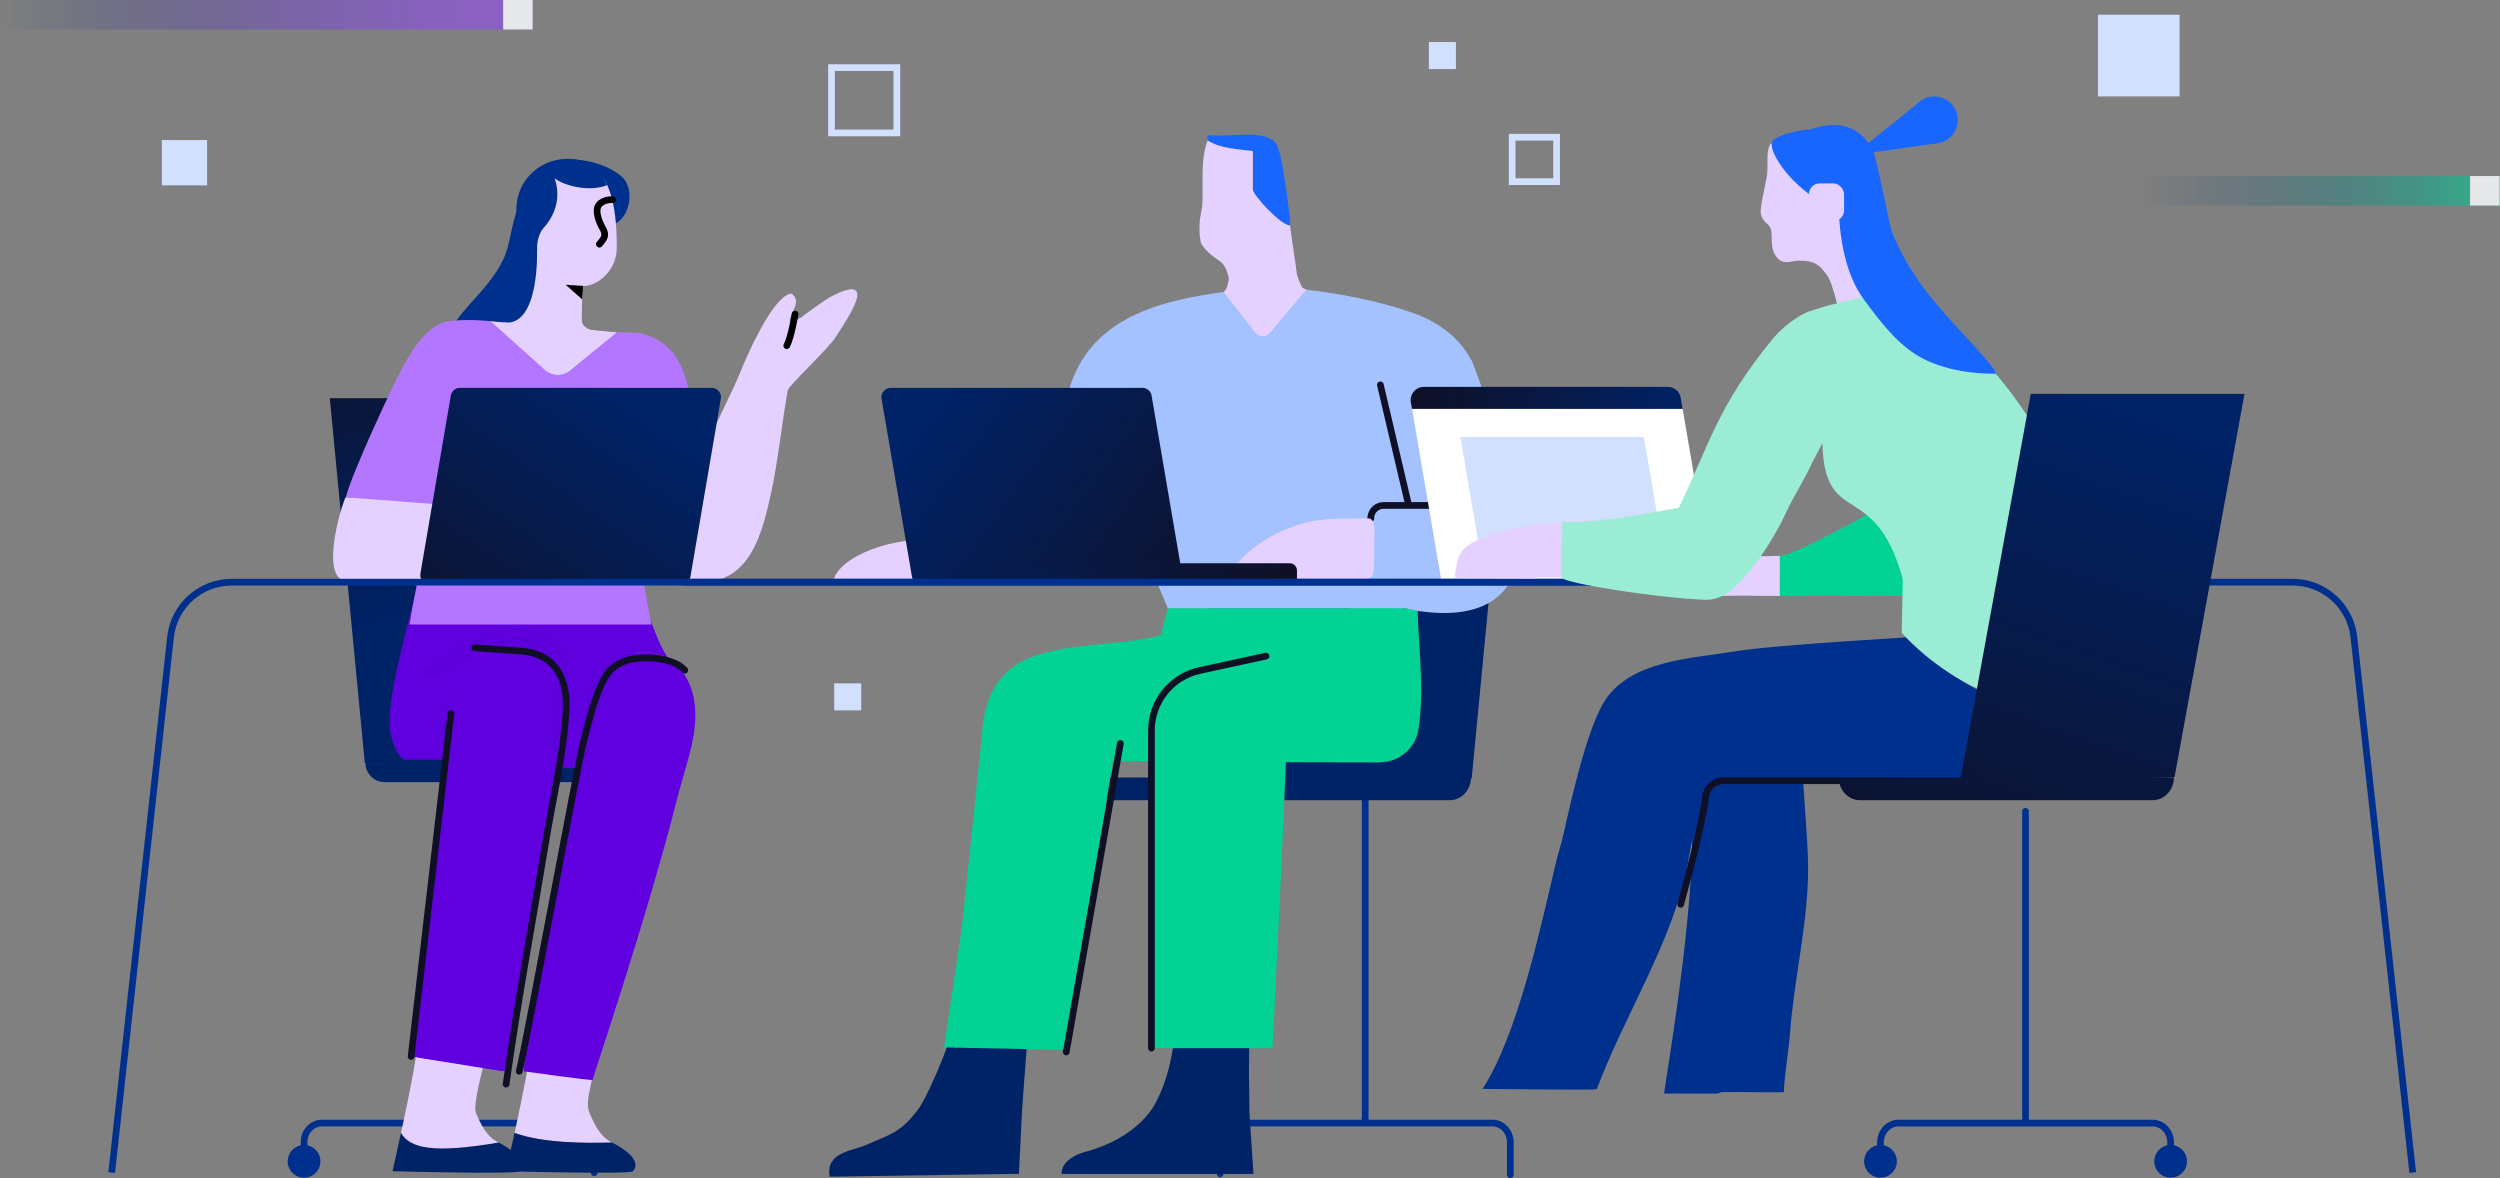 <?xml version="1.0" encoding="UTF-8"?><svg id="b" xmlns="http://www.w3.org/2000/svg" xmlns:xlink="http://www.w3.org/1999/xlink" viewBox="0 0 466.05 219.64"><rect x="0" y="0" width="466.05" height="219.64" fill="#808080" stroke="none"/><defs><style>.q{fill:url(#k);}.r{fill:url(#j);}.s{fill:url(#i);}.t{fill:url(#h);}.u{fill:url(#p);}.v{fill:url(#l);}.w{fill:url(#g);}.x{fill:url(#f);}.y{fill:url(#e);}.z{fill:url(#d);}.aa{fill:url(#o);}.ab{stroke:#000;}.ab,.ac,.ad,.ae,.af,.ag{fill:none;stroke-miterlimit:10;stroke-width:1.25px;}.ab,.ac,.ad,.ae,.ag{stroke-linecap:round;}.ac,.af{stroke:#00308e;}.ah{fill:#1966ff;}.ai{fill:#a3c2ff;}.aj{fill:#026;}.ak{fill:#e5d1ff;}.ad{stroke:#0f1026;}.al{fill:#fff;}.ae{stroke:#d1e0ff;}.am{fill:#d1e0ff;}.an{fill:#4a758e;}.ao{fill:#f2ede6;}.ag{stroke:#231f20;}.ap{fill:#9aedd4;}.aq{fill:url(#n);opacity:.63;}.ar{fill:#b276ff;}.as{fill:url(#m);opacity:.55;}.at{fill:#e6e7e8;}.au{fill:#02d294;}.av{fill:#f5a406;}.aw{fill:#6100df;}.ax{fill:#00308e;}.ay{fill:#272827;}</style><linearGradient id="d" x1="-19.77" y1="147.05" x2="-18.95" y2="147.05" gradientUnits="userSpaceOnUse"><stop offset="0" stop-color="#0f1026"/><stop offset="1" stop-color="#026"/></linearGradient><linearGradient id="e" x1="75.3" y1="51.6" x2="89.83" y2="111.48" xlink:href="#d"/><linearGradient id="f" x1="76.95" y1="51.21" x2="91.47" y2="111.09" xlink:href="#d"/><linearGradient id="g" x1="-19.77" y1="111.12" x2="-18.95" y2="111.12" xlink:href="#d"/><linearGradient id="h" x1="228.68" y1="117.05" x2="174.14" y2="77.4" xlink:href="#d"/><linearGradient id="i" x1="231.14" y1="119.06" x2="176.61" y2="79.41" xlink:href="#d"/><linearGradient id="j" x1="79.71" y1="128.16" x2="116.7" y2="76.09" xlink:href="#d"/><linearGradient id="k" x1="262.98" y1="74.17" x2="313.68" y2="74.17" xlink:href="#d"/><linearGradient id="l" x1="57.85" y1="55.84" x2="72.37" y2="115.72" xlink:href="#d"/><linearGradient id="m" x1="0" y1="2.75" x2="99.38" y2="2.75" gradientUnits="userSpaceOnUse"><stop offset="0" stop-color="#026" stop-opacity="0"/><stop offset=".07" stop-color="#112678" stop-opacity=".12"/><stop offset=".21" stop-color="#342e9b" stop-opacity=".35"/><stop offset=".36" stop-color="#5236b9" stop-opacity=".55"/><stop offset=".5" stop-color="#6a3cd2" stop-opacity=".71"/><stop offset=".64" stop-color="#7d40e6" stop-opacity=".84"/><stop offset=".77" stop-color="#8b44f3" stop-opacity=".93"/><stop offset=".89" stop-color="#9346fc" stop-opacity=".98"/><stop offset="1" stop-color="#9647ff"/></linearGradient><linearGradient id="n" x1="-568.78" y1="-817.21" x2="-501.43" y2="-817.21" gradientTransform="translate(967.48 852.78)" gradientUnits="userSpaceOnUse"><stop offset="0" stop-color="#02d294"/><stop offset="1" stop-color="#026" stop-opacity="0"/></linearGradient><linearGradient id="o" x1="368.31" y1="176.56" x2="402.56" y2="79" xlink:href="#d"/><linearGradient id="p" x1="363.27" y1="175.92" x2="397.53" y2="78.36" xlink:href="#d"/></defs><g id="c"><line class="ac" x1="83.72" y1="144.68" x2="83.72" y2="209.26"/><path class="ac" d="M110.77,218.62v-5.67c0-1.98-1.5-3.59-3.34-3.59h-47.41c-1.85,0-3.34,1.61-3.34,3.59v5.26"/><circle class="ax" cx="56.68" cy="216.5" r="3.05"/><line class="ac" x1="254.5" y1="147.96" x2="254.5" y2="209.26"/><path class="ac" d="M281.55,219.01v-6.06c0-1.98-1.5-3.59-3.34-3.59h-47.41c-1.85,0-3.34,1.61-3.34,3.59v5.88"/><path class="aj" d="M178.55,188.32c-.16,0-.33,0-.5,0-.19,2.2-.77,4.61-1.47,6.7-.89,2.67-3.84,9.65-5.44,11.83-3.25,4.24-4.89,4.51-9.96,6.7-2.32,1-7.35,1.29-6.5,5.81l35.27-.54.56-11.48c.29-4.46,1.24-16.08,1.41-19.52-4.48.09-8.97.34-13.38.5Z"/><path class="aj" d="M232.93,207.61c-.06-5.79-.19-8.43.01-14.78-4.63.02-9.25-4.82-13.87-5,.35,5.73-1.03,13.34-3.96,18.33,0,0-3.13,5.99-12.8,8.57,0,0-4.42,1.03-4.42,4.11h35.78l-.74-11.23Z"/><path class="ak" d="M114.11,212.99c-.06-.03-.13-.07-.18-.09-2.06-1.02-3.18-3.41-4.03-5.42-.78-1.84.13-4.39.45-6.3l.69-4.16s-13.19-2.81-12.25-2.53c.6.18-1.36,9.76-2.86,16.72,5.28,1.93,13.27,1.93,18.19,1.79Z"/><path class="aj" d="M114.11,212.99c-4.92.14-12.91.14-18.19-1.79-.86,4-1.58,7.14-1.58,7.14,0,0,23.16.63,23.68,0,1.77-2.15-2.24-4.5-3.91-5.35Z"/><path class="ak" d="M92.94,212.99c-.06-.03-.13-.07-.18-.09-2.06-1.02-3.18-3.41-4.03-5.42-.78-1.84,2.47-12.56,2.7-13.95,0,0-14.75.67-13.81.95.6.18-1.36,9.76-2.86,16.72,1.29,3.99,4.66,6.38,18.19,1.79Z"/><path class="aj" d="M92.94,212.99c-12.13,2.08-16.49,1.1-18.19-1.79-.86,4-1.58,7.14-1.58,7.14,0,0,23.16.63,23.68,0,1.77-2.15-2.24-4.5-3.91-5.35Z"/><path class="z" d="M192,144.93h0c0,2.33,1.77,4.24,3.94,4.24h74.34c2.17,0,3.94-1.91,3.94-4.24h0"/><path class="y" d="M126.55,142.25h0c0,1.95-1.6,3.55-3.55,3.55h-51.32c-1.95,0-3.55-1.6-3.55-3.55h0"/><polygon class="x" points="120.08 142.25 68.01 142.25 61.48 74.23 113.55 74.23 120.08 142.25"/><polygon class="w" points="222.28 145.13 274.35 145.13 280.88 77.1 228.81 77.1 222.28 145.13"/><path class="ax" d="M106.08,29.72c3.43-.02,6.95.94,9.66,3.06,2.78,2.17,1.97,8.57-2.4,9.44"/><path class="ax" d="M101.14,31.82c-1.95.79-3.09,2.81-3.87,4.76-.79,1.95-1.38,3.98-1.84,6.04-.35,1.59-.62,3.21-1.19,4.73-.58,1.58-1.47,3.02-2.46,4.38-1.45,1.98-3.13,3.79-4.76,5.62-1.36,1.53-2.74,3.19-3.06,5.21,5.6.17,11.2.19,16.79.05.6-3.39,2.27-6.5,3.17-9.82.71-2.62.93-5.38.51-8.06-.28-1.75-.82-3.45-1.37-5.14-.64-1.97-1.28-3.96-1.44-6.02"/><path class="ak" d="M176.12,100c.56,2.77,1.28,5.59,1.49,8.42-4.11-.13-8.27.1-12.38,0-.07-1.66,9.3-1.79,7.43-3.46-1.8-.15-7.72.71-8.65,2.02-.28.39-.07,1.33-.57,1.47-.77.22-2.24-.2-3.16-.04-.28-1.14.21-.81.62-1.13,2.66-2.07,6.93-3.39,10.28-3.32-.08-.93.52-1.46-.75-1.5-2.45-.09-6.28,1.31-8.44,2.48-2.93,1.6-3.02,3.22-6.68,3.48.71-3.33,5.45-5.47,8.42-6.44,4.02-1.31,8.22-1.47,12.39-1.98Z"/><polygon class="ak" points="170.85 101.46 162.9 103.21 156.87 107.25 156.87 108.56 174.24 108.56 175.88 104.51 170.85 101.46"/><polyline class="ak" points="90.73 59.93 112.65 61.8 105.92 70.8 89.25 64.09"/><path class="ar" d="M100.54,85.38c.07.89-1.18-12.38-1.08-11.5.31,1.69-.09,1.32-1.06,1.94-5.32,3.4-9.23,6.13-13.22,11.25.79-2.62.37-6.83,1.66-9.61.02-.47-1.4-.38-1.61-.25-.59.37-2.51,11.95-2.79,13.7-.6.98-1.43,2.19-1.65,3.3h-1.1l-15.23-1.52c1.24-4.71,8.61-20.53,10.38-23.83,1.63-3.03,4.1-7.23,7.48-8.65,2.04-.85,9.68-.69,12.18.3,2.16.86,3.52,3.02,5.1,4.6.86.86,2.63,3.22,3.98,3.26,2.01.06,6.93-5.57,9.08-6.58,1.05.28,5.81.02,7.44.52,8,2.47,8.08,9.96,9.59,17.06,1.03,4.86-1.98,10.05-.54,14.84.06.19-.08.47,0,.55-.18.35-1.05.9-1.1,1.1l-12.09,3.85c-.2-.43-1.76-1.09-1.1-2.75,1.51-.68,4.09-7.51,4.67-9.34.34-1.07,3.28-10.99,1.1-10.98-.61,0-2.52,9.81-3,11.27-1.05,3.17-2.96,5.9-3.87,9.05-2.73.27-5.79-.2-8.56-.02-.71.05-1.25.57-1.33.57-.55.03-1.1-.04-1.65,0-2.75.19-5.52-.11-8.24.55.86-1.93,2.56-8.11,3.59-9.32.74-.87,2.06-.75,3.01-1.12-1.1,5.58,6.58,2.58,9.89,3.29.62-2.88.13-6.67,1.1-9.34.14-.39,1.35-.25,1.1-2.2-.18-1.39-1.07-1.55-1.1-1.65-.08-.29.04-.74,0-1.1"/><path class="aw" d="M103.86,97.51c.08,0,.62-.53,1.33-.57,2.77-.18,5.83.29,8.56.02.35-.03.9.09,1.1,0-.67,1.65.9,2.32,1.1,2.75,2.6,5.48,2.3,8.15,4.5,13.71.72,1.82,3.05,8.89,4.84,9.92-3.92-2.97-9.79-2.03-12.93,1.63-3.12,3.63-3.83,12.26-4.65,17.05-.89.08-1.88-.12-2.75,0-.74-6.4,3.2-16.65-1.65-21.7-1.49-1.55-4.71-3.03-6.87-3.02-3.33,0-12.93,4.26-15.3,6.68-.48.49-1.58,1.39-.91,2.11.36.39,7.91-4.65,9.35-5.21,4.82-1.88,10.13-3.13,13.43,1.94,2.53,3.89.39,9.58.28,13.96-.05,1.86.62,4.91.57,5.79-.07,1.43-.62,1.63-.58,2.71.18,5.59-7.35,46.17-8.75,54.43-.69-.11-12.28-2.02-16.67-2.57-.56-.07,4.57-.28,4.53-.49.17-11.24-.12-22.51.03-33.75.07-5.45.45-10.98.55-16.48.02-1.28-.02-2.57,0-3.85.55-.02,1.1.03,1.65,0-.77-1.71.96-11.14.55-11.54-.15-.14-1.35-.15-1.69.32-.93,1.26-.47,9-.5,11.22,0-.02-7.14-.56-7.14-.55-1.47-.69-2.27-2.49-2.87-4.55-1.77-6.08,3.87-22.57,4.7-28.51,10.46-.82,12.66-2.75,16.3-10.9,2.72-.66,5.5-.36,8.24-.55.87,4.77.55,9.81,1.07,14.59"/><path class="aw" d="M128.67,127.88c-.66-1.74-1.73-3.3-3.37-4.54-3.92-2.97-9.79-2.03-12.93,1.63-3.12,3.63-3.83,12.26-4.65,17.05-.03.18.03.37,0,.55-.22,1.27-10.44,57.1-10.12,57.14,2.73.39,11.73,1.61,12.84,1.63,3.8-11.67,7.58-23.36,11.02-35.15,1.73-5.93,3.42-11.89,4.92-17.87,1.64-6.52,4.84-13.73,2.3-20.44Z"/><path class="av" d="M114.85,96.96c-.2.09-.75-.03-1.1,0,.91-3.15,2.81-5.87,3.87-9.05.48-1.46,2.39-11.27,3-11.27,2.18-.01-.77,9.9-1.1,10.98-.57,1.84-3.16,8.66-4.67,9.34Z"/><path class="ak" d="M112.65,79.38l-12.09,2.19c-.21-1.09.5-1.33,1.33-1.69,2.68-1.17,6.86-.88,9.66-2.15-.08-.29.04-.74,0-1.1-2.16-1.18-10.31,2.15-11.3.58-.09-.14-.75-2.98-.79-3.33.31,1.69-.09,1.32-1.06,1.94-5.32,3.4-9.23,6.13-13.22,11.25-.38,1.25-2.15,2.88-2.75,3.85-.56.91-1.3,2.01-1.57,3.05l-16.4-1.28c-.28,0-4.43,12.61-1.03,15.24,2.39,1.85,5.93.59,8.77.59,10.5,0,18.14-2.32,21.78-10.46.86-1.93,2.56-8.11,3.59-9.32.74-.87,2.06-.75,3.01-1.12,3.15-1.2,6.96-1.81,9.34-4.12l-8.51,1.38c-.51-.02-.33-1.58-.28-1.64.33-.41,9.05-1.69,10.44-1.66.14-.39,1.35-.25,1.1-2.2Z"/><path class="av" d="M82.43,90.92c.28-1.75,2.2-13.33,2.79-13.7.22-.14,1.63-.22,1.61.25-1.29,2.78-.86,6.99-1.66,9.61-.38,1.25-2.15,2.88-2.75,3.85Z"/><path class="ak" d="M112.65,79.38l-12.09,2.19c-.21-1.09.5-1.33,1.33-1.69,2.68-1.17,6.86-.88,9.66-2.15.03.1.92.26,1.1,1.65Z"/><path class="aw" d="M104.96,142.02c-.31.04-.75.44-1.1.55.04-.89-.62-3.93-.57-5.79.11-4.39,2.25-10.07-.28-13.96-3.3-5.08-8.61-3.82-13.43-1.94-1.43.56-8.98,5.6-9.35,5.21-.67-.72.43-1.62.91-2.11,2.37-2.41,11.97-6.67,15.3-6.68,2.15,0,5.37,1.47,6.87,3.02,4.85,5.05.91,15.29,1.65,21.7Z"/><path class="aw" d="M82.98,142.57c.03-2.21-.42-9.96.5-11.22.34-.47,1.55-.47,1.69-.32.41.41-1.32,9.83-.55,11.54-.55.02-1.1-.02-1.65,0Z"/><path class="ay" d="M267.17,72.86c-.49.34.27.68.51.97.49-.33-.23-.66-.51-.97ZM268.42,74.83c-.66.68,3.72,4.24,4.21,4.94.24-1.06-3.43-5.75-4.21-4.94ZM273.62,79.79v.5c.32-.17.32-.33,0-.5ZM272.88,82.26l-1.48-1.48c-.16.94.58,1.65,1.48,1.48Z"/><path class="an" d="M273.62,79.79c.32.17.32.33,0,.5v-.5Z"/><path class="ah" d="M240.5,41.05c.04.32-.04.67,0,.99-1.75-.03-6.94-5.71-6.94-6.69v-7.18c-2.88-.4-5.89-.4-8.42-1.98.1-.26-.3-.89.31-1.01,3.26.52,10.2-1.22,12.36,1.47,1.25,1.57,2.34,11.69,2.69,14.4Z"/><path class="an" d="M264.77,74.73l5.45,5.7c-.81,1.07-.82-.05-1.13-.39-.94-1.03-1.69-2.67-3.33-2.83-.35-.91-.66-.91-.99-2.48Z"/><path class="an" d="M267.75,75.23c.78-.81,4.45,3.88,4.21,4.94-.5-.7-4.88-4.26-4.21-4.94Z"/><path class="an" d="M272.2,82.65c-.9.17-1.64-.54-1.48-1.48l1.48,1.48Z"/><path class="an" d="M266.5,73.25c.27.32,1,.65.51.97-.24-.29-.99-.63-.51-.97Z"/><path class="au" d="M264.28,113.86c-2.73-.99-10.61-.55-12.86-.5.19,9.56-2.42,19.17-2.29,28.73.85.01,4.72,0,8.15,0,3.54,0,6.58-2.57,7.14-6.07,1.14-7.21.05-15.03-.14-22.16Z"/><path class="au" d="M257.34,113.37h-39.63l-1.29,5.01c-8.07,2.41-22.47.94-28.68,6.88-5.03,4.82-4.41,10.61-5.21,16.84-.07.58-4.47,42.78-5.45,52.37,4.4-.16,8.9-4.9,13.38-5,2.82-.06,3.74,5.68,6.68,5.65.41-7.26,7.61-50.81,8.68-53.53l15.97.5c.16,3.93-8.34-2.15-7.39-5.96.65-2.58.45,40.92,0,57.85,1.64.05,4.64-.06,6.28,0,4.62.17,9.24.52,13.87.5.34-10.72,1.54-47.35,2.48-50.88.12-.47-.33-1.34.28-1.51l20.04.02c-.26-9.55.33-19.19,0-28.73Z"/><path class="au" d="M239.86,134.25c.44.88-2.65,61.15-2.65,61.15h-22.56s-.11-66.68,0-66.57,25.21,5.42,25.21,5.42Z"/><polyline class="au" points="217.39 141.93 207.46 141.93 198.87 195.72 175.98 195.26 185.13 134.03 219.1 129.83 217.94 143.05"/><line class="ad" x1="198.77" y1="196.11" x2="208.86" y2="138.59"/><path class="ad" d="M214.65,195.4v-59.23c0-5.38,3.75-10.04,9.01-11.18l12.34-2.68"/><path class="ai" d="M283.25,98.33s.03-.02.03-.02c-.04-.3-.09-.61-.14-.92-.02-.12-.02-.24-.04-.36,0,0-.01-.01-.02-.02-1.67-10.38-5.88-22.29-7.78-27.35-.2-.61-.42-1.21-.68-1.78-.18-.46-.28-.72-.28-.72l-.1-.06c-2.26-4.32-6.24-7.16-11.06-8.85-6.2-2.17-13.67-3.59-20.21-4.32-.92-.43-.79-.82-.99-.99,0,.08-.57.62-.5,1.49h0c-2.1,2-4.07,4.85-5.45,7.43h0c-.49,0-.99,0-1.49,0h0c-1.3-2.37-2.92-5.18-4.95-6.93h0c.03-.86-.61-.63-.62-.77l-.86.28c0,.06-.02.12-.03.18,0-.06.02-.12.03-.18-12.98,1.72-25.98,5.36-29.23,19.81,4.1.02,8.22-.07,12.32.07l6.57,31.78c-1.09-.04-2.15-.08-3.17-.08l3.11,7.36h43.87c.87.06,1.69.34,2.7.5,15.84,2.39,19.89-6.38,18.98-15.54Z"/><line class="ad" x1="257.33" y1="71.74" x2="262.52" y2="93.85"/><line class="ag" x1="255.54" y1="96.63" x2="255.54" y2="96.63"/><path class="ad" d="M274.21,94.22h-16.27c-1.33,0-2.4,1.08-2.4,2.4"/><path class="ak" d="M256.07,97.61c-.12-.43-.26-.79-.74-.93-.27-.08-.56-.08-.85-.07-3.99.1-7.91-.11-11.77,1.01-3.3.96-6.49,2.5-9.18,4.65-1.67,1.33-3.17,2.92-4.25,4.77,1.31.02,2.62-.01,3.94,0-.07-.01-.08-.12-.06-.19.15-.55.6-.95,1.1-1.19.53-.26,1.18-.41,1.76-.53.15-.03,1.13-.19,1.19-.07.51,1.09,1.81.72,2.48.99.29.12.54.36.99.5.63.19-.06,1.78,1.12,1.94,2.54.34,13.68,1.31,14.24-1.73.2-1.11.15-4.72.15-5.84,0-.79.18-2.25-.11-3.29Z"/><path class="t" d="M218.64,108.96h-46.92c-.85,0-1.57-.61-1.71-1.45l-5.67-33.18c-.18-1.06.64-2.03,1.71-2.03h46.92c.85,0,1.57.61,1.71,1.45l5.67,33.18c.18,1.06-.64,2.03-1.71,2.03Z"/><path class="s" d="M187.5,105.01h52.96c.73,0,1.32.59,1.32,1.32v2.14h-54.29v-3.46h0Z"/><path class="ak" d="M242.82,53.67c-.23-.4-.67-1.28-1.04-2.44-.37-3.06-.91-6.14-1.29-9.19-1.75-.03-6.94-5.71-6.94-6.69v-7.18c-2.88-.4-5.89-.4-8.42-1.98-1.37,3.52-.81,7.97-.97,11.66-.05,1.25-.47,2.38-.52,3.7-.04,1-.09,2.24.16,3.27h-.02c.06.06-.2.45,1.12,1.85,2.26,2.39,3.37,1.5,4.19,5.28,0,0-.25,2.03-.99,2.48h0,0l5.94,7.62c.67.86,1.95.88,2.65.05l6.82-8.11-.7-.32Z"/><path class="ar" d="M76.35,116.42h45.07l-4.1-22.2,4.55-14-5.75-.83-7.52,16.66-9.69-3.88-18.14,2.06s-3.82,17.94-4.43,22.2Z"/><path class="ak" d="M154.96,55.27c-.96.49-5.35,3.63-5.5,3.85l-2.19,1.1c-.25-1.72,1.87-3.37.83-4.95-.53-.64-.65-.67-1.39-.28-3.17,1.67-7.42,11.1-8.78,14.57-1.91,4.87-13.15,26.55-9.6,21.95l-10.08-1.13c1.05,6.26-1.26,12.93,7.88,17.61,12.91,3.1,15.63-7.03,17.57-15.9,1.4-6.39,2-12.93,3.16-19.37.45-1.12,7.34-7.48,8.87-9.81,2.52-3.84,8.17-12.23-.77-7.64Z"/><path class="ak" d="M88.43,86.72s-11.81,10.91-13.73,17.35c-1.92,6.44,4.94,4.89,4.94,4.89l6.56-11.71"/><polyline class="aw" points="84.07 127.39 77.66 196.22 94.53 199.71 95.53 129.78"/><path class="r" d="M80.08,108.96h46.92c.85,0,1.57-.61,1.71-1.45l5.67-33.18c.18-1.06-.64-2.03-1.71-2.03h-46.92c-.85,0-1.57.61-1.71,1.45l-5.67,33.18c-.18,1.06.64,2.03,1.71,2.03Z"/><path class="q" d="M310.89,72.12h-45.45c-1.53,0-2.69,1.38-2.43,2.88l.21,1.23h50.45l-.35-2.07c-.2-1.19-1.23-2.05-2.43-2.05Z"/><polygon class="al" points="319.24 108.77 313.68 76.23 263.23 76.23 268.79 108.77 319.24 108.77"/><path class="af" d="M127.28,108.53h300.11c5.86,0,10.78,4.41,11.42,10.24l10.97,99.82"/><path class="af" d="M343.32,108.53H43.21c-5.86,0-10.78,4.41-11.42,10.24l-10.97,99.82"/><path class="ak" d="M326.95,103.63c-.96,1.24-3.12,3.46-4.29,4.47-1.37,1.17-2.93,2.04-4.27,3.24,3.39-.51,9.73-.19,13.42-.25v-7.47c-.2,0-3.6.15-4.86,0Z"/><path class="au" d="M351.02,94.05c-1.35,1.3-12.16,6.73-13.8,7.55-.98.48-4.55,2.04-5.41,2.02v7.47c5.97-.09,11.96.08,17.94,0,.39,0,16.68.16,16.92-.25-2.45-2.2-14.06-14-15.65-16.79Z"/><path class="ax" d="M347.15,123c1.66.17,6.27,2.11,7.94,2.34.42.06,2.61-7.28,2.58-6.7-1.83.26-26,1.44-34.64,2.85-7.88,1.28-18.83,1.66-23.74,8.94-3.26,4.83-6.34,18.4-7.77,24.84-.43,1.93-1.07,3.85-1.51,5.71-2.8,11.95-7.12,32.06-13.65,42.02,4.78-.01,21.15.29,21.32.02,4.96-13.34,14.08-27.44,16.86-41.53.6-3.04,1.15-6.45,1.58-9.61.13-.96.84-4.98.28-5.43-.22-.18-1.04-.24-1.46-.42-.24-.11-2.72-1.21-2.25-1.68.17-.17,2.06,1.03,2.48,1.19,3.59,1.36,15.42.54,19.96.55,5.94.02,11.88,0,17.82,0,7.94,0,15.89,0,23.83,0-.37-4.65-.29-9.47-.23-14.17-5.25-1.69-10.42-4.34-14.88-7.75-.9-.69-4.62-3.64-4.78-4.56-.36-2.05.51-6.42-.24-8.07,1.53,17.29-9.22,10.66-9.51,11.49Z"/><path class="ah" d="M372.2,130.5c-.08,4.65-1.2,9.29-.98,13.92,1.12-.09,6.96.12,8.06,0,1.37-.15,3.71-.87,5.02-1.45,4.38-1.92,7.38-6.2,7.94-11.23-3.89.45-7.02.56-10.96-.04-1.93-.29-7.16-.91-9.08-1.21Z"/><path class="ao" d="M375.57,130.5c1.92.29,3.78.92,5.7,1.21,3.94.59,7.07.49,10.96.04,1.16-.13,2.4.02,3.48-.65-1.4-16.48-6.62-32.28-13.67-46.84-5.43,13.95-6.21,31.09-6.48,46.24Z"/><path class="ap" d="M354.88,99.29l-.36,18.65s16.08,19.38,41.21,13.15c0,0-4.48-41.59-25.78-63.64l-15.07,31.84Z"/><polyline class="ax" points="314.23 150.74 317.59 141.03 312.94 138.28 308.4 143.75"/><path class="ax" d="M335.9,140.69c-4.55-.02-17.87.8-21.47-.55-.42-.16-2.31,4.65-2.48,4.82-.47.47,2.01,1.58,2.25,1.68.41.18,1.24.24,1.46.42.57.45-.15,4.47-.28,5.43-.43,3.16.52,6.57-.08,9.61-.34,5.91-.95,11.86-1.65,17.74-.96,8.03-2.21,16.04-3.44,24.02,3.85-.04,6.22.05,10.07,0,.04,0,.36-.26.78-.27,3.82-.06,7.66.08,11.48.02.17-3.69.88-7.38,1.16-11.07.77-10.33,3.44-20.74,3.37-31.1-.04-4.98-1.07-15.79-1.17-20.76Z"/><path class="ad" d="M313.31,168.58c.62-2.33,4.01-14.43,4.62-19.97.19-1.74,1.66-3.07,3.41-3.07h21.44"/><path class="ah" d="M358.23,18.69l-11.38,9.13c-.38.31-.12.93.37.86l13.73-1.95"/><path class="ak" d="M114.98,46.23c0,4.57-4.16,7.4-6.51,7.05.05.66.06,1.72.04,2.89-.03,2.8-.18,6.2-.18,6.2-1.13,8.01-6.62,4.4-6.62,4.4-4.88-5.94-3.42-4.97-3.42-4.97,0,0,2.83-7.37,1.82-15.68-1.62.17-3.54-2.03-1.35-3.58h0c-3.28-8.54,3.37-14.79,10.23-12.25,1.98.74,3.32,2.28,4.21,4.23,1.55,3.36,1.78,7.95,1.78,11.71Z"/><path class="ax" d="M103.38,33.21c1.96,5.53-2.18,9.42-2.18,9.42,0,0-3.55-.01-4.45.63,0,0-1.55-.1.29-.28-3.28-8.53,4.49-15.62,12.5-12.71,1.99.72,2.75,2.29,3.64,4.24-3.17,1.32-7.95.19-9.82-1.3Z"/><path class="ab" d="M111.74,45.52c.9-1.09,1.38-1.61.62-2.94-.82-1.44-1.5-3.46-.69-4.42.88-1.04,2.47-.95,2.53-.94"/><path class="ab" d="M148.22,58.54s-.72,4.35-1.55,5.9"/><path class="ak" d="M91.48,59.9l10.11,9.07c1.31,1.18,3.29,1.23,4.66.11l8.73-7.12-24.04-2.11"/><path class="ak" d="M100.11,46.12s.68,15.06-6.31,13.98l8.6,4.77,2.24-4.47-.78-2.9"/><path class="ak" d="M108.46,58.88s-.64,2.19,2.14,2.71c.06.01.13.02.2.03,3.01.45-2.95,2.4-2.95,2.4l-3.21-1.82-1.52-1.3"/><path class="ax" d="M101.2,42.63s-1.19,1.52-1.06,3.78l-2.37,2.23-1.26-3.12.67-6.23,3.78.82"/><line class="ag" x1="106.07" y1="142.57" x2="107.71" y2="142.57"/><polygon class="aw" points="104.51 143.18 109.86 143.18 108.2 138.11 106.36 138.11 104.51 143.18"/><path class="ad" d="M96.79,199.71c1.02-3.63,10.98-57.68,11.96-61.32s1.68-7.01,3.14-10.3l.04-.1c.61-1.35,1.26-2.62,2.43-3.56s2.49-1.44,3.91-1.63c2.38-.32,5.02-.19,7.26.72.79.32,1.56.77,2.13,1.42"/><path class="ad" d="M94.35,202.11c2.3-16.45,5.11-31.21,7.26-44.4,1.33-8.21,3.36-16.59,3.9-24.89.4-6.1-1.81-11-8.5-11.46-2.84-.19-5.69-.4-8.53-.6"/><polygon class="aw" points="93.7 199.71 76.64 196.94 79.75 173.78 93.5 192.48 93.7 199.71"/><line class="ac" x1="377.6" y1="151.25" x2="377.6" y2="209.26"/><path class="ac" d="M404.65,218.22v-5.26c0-1.98-1.5-3.59-3.34-3.59h-47.41c-1.85,0-3.34,1.61-3.34,3.59v5.26"/><circle class="ax" cx="350.56" cy="216.5" r="3.05"/><circle class="ax" cx="404.65" cy="216.5" r="3.05"/><polygon class="v" points="72.62 141.62 84.96 141.62 82.13 144.36 73.09 144.68 72.62 141.62"/><polyline class="aw" points="83.16 137.24 82.25 147 91.31 147.65 96.79 138.11"/><line class="ad" x1="76.64" y1="196.94" x2="84.06" y2="133.02"/><polygon points="108.69 53.3 108.51 55.8 105.45 53.08 108.69 53.3"/><polygon class="am" points="310.23 103.54 306.45 81.47 272.24 81.47 276.01 103.54 310.23 103.54"/><rect class="as" width="99.38" height="5.5"/><rect class="at" x="93.8" width="5.5" height="5.5"/><rect class="aq" x="398.71" y="32.82" width="67.35" height="5.5" transform="translate(864.76 71.14) rotate(180)"/><rect class="at" x="460.47" y="32.82" width="5.5" height="5.5"/><rect class="am" x="30.17" y="26.11" width="8.44" height="8.44"/><rect class="ae" x="155.01" y="12.6" width="12.18" height="12.18"/><rect class="am" x="391.1" y="2.75" width="15.22" height="15.22"/><rect class="am" x="155.51" y="127.39" width="5.04" height="5.04"/><rect class="ae" x="281.9" y="25.58" width="8.28" height="8.28"/><rect class="am" x="266.37" y="7.84" width="5.04" height="5.04"/><path class="ak" d="M300.4,104.34l.41-4.39-.84.13c-.14-1.15-.27-2.29-.3-3.44-.06.16-1.82.18-1.99.19-6.31.57-13.11.59-19.14,2.68-2.07.72-4.88,1.6-6.18,3.48-.77,1.11-.72,2.33-1.05,3.57,0,.03-.01.06-.02.09-.02.08,0,.11,0,.17-.04.57,0,.94.17.93.19-.01.32-.05.42-.1.03.03.04.07.08.1l14.25.11c.08-.09.11-.16.18-.24h13.69l.27-2.92s.05,0,.06,0c0-.12-.02-.24-.03-.36Z"/><path class="ah" d="M330.5,26.6c.83,2.09,4.64,5.83,6.52,5.6,1.67-.2,5.64-2.64,5.89.48.12,1.52-1.67,2.11-2.46,2.99-.16.18-.47.06-.18.56s2.76,2.58,3.34,2.98c1.77,1.25,4.11,2.24,6.07,3-.4-1.2-.85-3.36-1.07-4.65-.74-4.39.26-11.06-3.97-13.13-2.54-1.24-11.7-.21-13.82,1.52-.24.19-.23.55-.3.65Z"/><path class="ak" d="M352.77,48.99c-.52-.98-2.79-5.83-3.11-6.77-1.95-.76-4.29-1.75-6.07-3-.57-.4-3.06-2.5-3.34-2.98-.29-.5.02-.38.18-.56.78-.88,2.58-1.47,2.46-2.99-.25-3.12-4.21-.69-5.89-.48-1.88.23-5.69-3.51-6.52-5.6-.1.13-.43.16-.57.45-.67,1.31-.29,3.81-.48,5.41-.2,1.71-1.4,6.07-1.17,7.36.27,1.57,1.52,1.88,1.8,2.7.55,1.61-.3,3.69,1.23,5.51,1.2,1.43,2.72.57,4,.55,2.89-.04,3.99.59,5.91,3.63,0-.02,0-.06,0-.09.23.96.68,1.74.89,2.61l10.68-5.77ZM341.12,46.72s.01.03.01.04c0-.02,0-.03-.01-.04Z"/><path class="ap" d="M365.39,62.1c6.05,6.55,11.67,13.18,15.97,21.16-5.16,12.82-6.07,33.03-6.25,46.99-5.25-1.69-10.42-4.34-14.88-7.75-.9-.69-4.62-3.64-4.78-4.56-.36-2.05.51-6.42-.24-8.07-5.08-21.51-15.13-10.71-15.48-27.3.04.08-1.67,3.19-1.79,3.47-1.18,2.69-3.7,6.72-4.92,9.39-1.7,3.7-4.63,8.52-7.36,11.64-2.15,2.46-4.43,4.91-7.98,4.74-9.67-.46-25.63-3.05-26.47-4.06-.42-.51.09-7.27.03-10.41,9.19.1,20.82-2.68,21.71-2.66,5.74-11.89,7.29-19.06,17.55-31.54,1.6-1.95,4.64-4.41,6.95-5.15,3.24-1.05,7.33-2.38,10.64-1.77.42.08,2.41.78,2.49.68.04-.05,1.25,2.98,1.03,2.82-.19-.14-2.41-1.04-2.8-1.11-1.91-.36-4.38-1.95-6.33-1.84-.19-1.07-.9-3.32-1.13-4.2,3.16-2.23,7.17-3.92,10.85-4.61,2.8,5.71,9.13,9.57,13.19,14.17"/><polygon class="aa" points="365.3 146.13 405.37 144.9 418.42 73.42 378.58 73.42 365.3 146.13"/><path class="ah" d="M330.69,25.99c-2.15,1.38,4.35,11.19,13.27,13.47,2.88.73,2.6-11.7,2.6-11.7l-6.19-1.5-5.53,1.42"/><path class="ak" d="M340.94,51.82s1.18,2.67,1.54,4.71l13.34-3.38s-3.93-5.55-4.14-6.4-7.03,3.18-7.03,3.18"/><path class="ah" d="M342.75,38.55c.18,5.8,1.24,12.64,4.79,17.39,2.78,3.73,5.64,7.61,9.62,10.16,4.18,2.67,10,3.61,14.89,3.57.26-.65-4.24-5.42-4.92-6.15-1.32-1.41-2.63-2.83-3.92-4.27-2.49-2.79-4.85-5.66-6.83-8.83-1.24-1.98-2.41-4.07-3.3-6.23-.94-2.27-1.22-4.73-1.75-7.11-.55-2.47-1.09-4.94-1.66-7.41-.59-2.58-3.62-8.4-11.94-5.62"/><rect class="ak" x="337.24" y="34.19" width="6.54" height="7.02" rx="1.99" ry="1.99" transform="translate(681.01 75.4) rotate(180)"/><path class="ah" d="M358.42,26.16c-2.43-1.39-3.02-4.75-.91-6.91,1.06-1.09,2.71-1.54,4.18-1.13,2.91.8,4.1,4,2.71,6.42-.75,1.3-2.06,2.07-3.44,2.19-.85.07-1.73-.11-2.53-.57Z"/><path class="u" d="M342.77,144.93h0c0,2.33,1.77,4.24,3.94,4.24h54.61c2.17,0,3.94-1.91,3.94-4.24h0"/></g></svg>